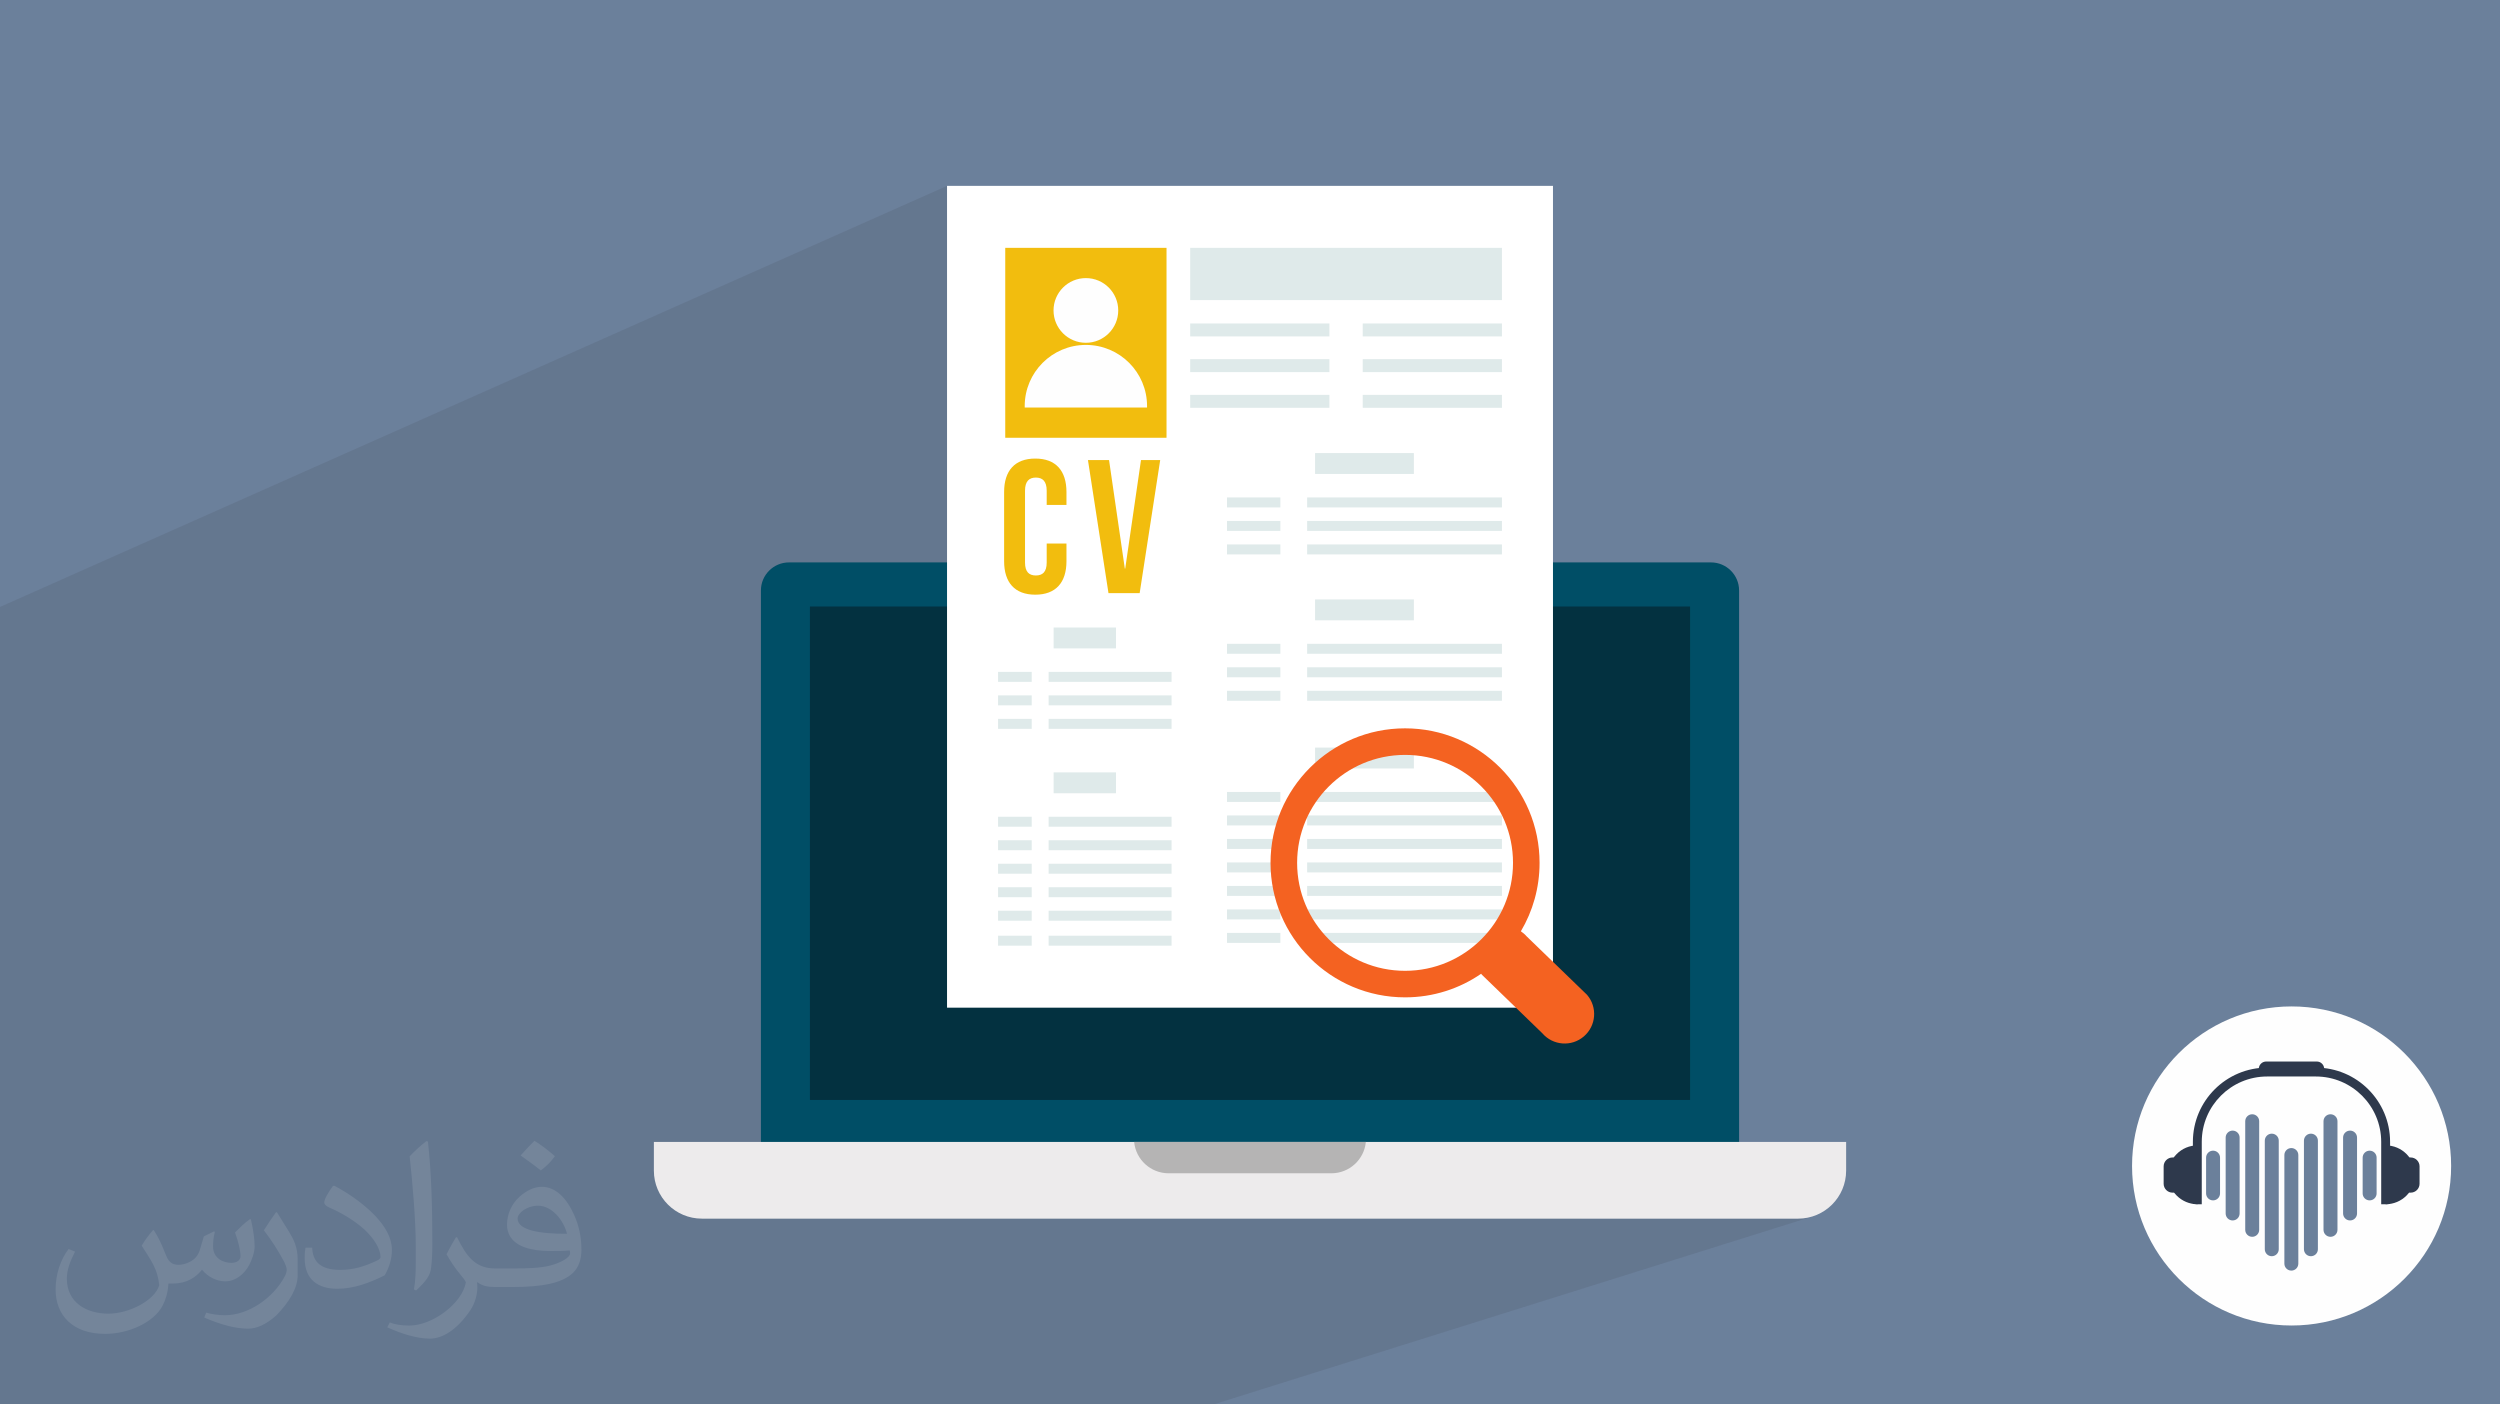 <?xml version="1.0" encoding="UTF-8"?>
<!DOCTYPE svg PUBLIC "-//W3C//DTD SVG 1.1//EN" "http://www.w3.org/Graphics/SVG/1.1/DTD/svg11.dtd">
<!-- Creator: CorelDRAW 2020 (64-Bit) -->
<svg xmlns="http://www.w3.org/2000/svg" xml:space="preserve" width="94.192mm" height="52.917mm" version="1.1" style="shape-rendering:geometricPrecision; text-rendering:geometricPrecision; image-rendering:optimizeQuality; fill-rule:evenodd; clip-rule:evenodd"
viewBox="0 0 9404.92 5283.66"
 xmlns:xlink="http://www.w3.org/1999/xlink"
 xmlns:xodm="http://www.corel.com/coreldraw/odm/2003">
 <defs>
  <style type="text/css">
   <![CDATA[
    .fil14 {fill:#FEFEFE}
    .fil0 {fill:#6B809B}
    .fil6 {fill:#004E66;fill-rule:nonzero}
    .fil9 {fill:#033140;fill-rule:nonzero}
    .fil4 {fill:#2E394C;fill-rule:nonzero}
    .fil5 {fill:#6B809B;fill-rule:nonzero}
    .fil8 {fill:#B5B4B4;fill-rule:nonzero}
    .fil12 {fill:#DFEAEA;fill-rule:nonzero}
    .fil7 {fill:#EDEBEC;fill-rule:nonzero}
    .fil11 {fill:#F2BD0E;fill-rule:nonzero}
    .fil13 {fill:#F46221;fill-rule:nonzero}
    .fil3 {fill:#FEFEFE;fill-rule:nonzero}
    .fil10 {fill:white;fill-rule:nonzero}
    .fil1 {fill:#2B2A29;fill-opacity:0.102}
    .fil2 {fill:#FEFEFE;fill-opacity:0.102}
   ]]>
  </style>
 </defs>
 <g id="Layer_x0020_1">
  <polygon class="fil0" points="-0,0 9404.92,0 9404.92,5283.66 -0,5283.66 "/>
  <polygon class="fil1" points="-0,3447.21 -0,3443.16 -0,3430.05 -0,3414.09 -0,3408.79 -0,3399.66 -0,3396.98 -0,3337.08 -0,3336.95 -0,3335.89 -0,3334.74 -0,3334.21 -0,3324.53 -0,3319.73 -0,3291.78 -0,3278.74 -0,3218.46 -0,3148.68 -0,3099.85 -0,3026.77 -0,3006.86 -0,2848.55 -0,2814.79 -0,2790.61 -0,2580.67 -0,2283.3 3562.71,699.2 3562.71,1027.82 3781.7,932.37 4388.41,932.37 4388.41,970.5 4477.48,932.38 5650.29,932.38 5650.29,1128.94 5435.96,1216.88 5650.29,1216.88 5650.29,1265.58 5439.93,1351.16 5650.29,1351.16 5650.29,1399.87 5438.16,1485.45 5650.29,1485.45 5650.29,1534.16 5224.65,1704.43 5318.99,1704.43 5318.99,1782.99 5096.42,1871.37 5650.29,1871.37 5650.29,1908.91 5520.11,1959.75 5650.29,1959.75 5650.29,1997.29 5519.33,2048.14 5650.29,2048.14 5650.29,2085.67 5142.71,2281.65 6358.08,2281.65 6358.08,4137.95 5493.18,4421.91 6437,4421.91 6458.17,4419.76 6477.92,4413.59 5944.8,4584.46 6764.47,4584.46 6782.93,4583.53 6800.86,4580.79 6818.18,4576.34 4564.39,5283.66 4538.07,5283.66 3763.29,5283.66 3749.32,5283.66 2868.41,5283.66 2413.05,5283.66 2185.92,5283.66 1879.56,5283.66 1684.95,5283.66 1468.44,5283.66 1380.17,5283.66 949.59,5283.66 911.37,5283.66 900.66,5283.66 873.84,5283.66 681.32,5283.66 676.46,5283.66 639.91,5283.66 620.46,5283.66 511.43,5283.66 456.52,5283.66 363.99,5283.66 239.47,5283.66 148.11,5283.66 135.82,5283.66 35.75,5283.66 25.06,5283.66 -0,5283.66 -0,5280.08 -0,5265.02 -0,5263.59 -0,5260.42 -0,5232.15 -0,5216.84 -0,5187.62 -0,5186.4 -0,5184.67 -0,5179.53 -0,5168.96 -0,5154.76 -0,5145.15 -0,5141.08 -0,5111.93 -0,5110.25 -0,5109.24 -0,5108.92 -0,5091.17 -0,5080.84 -0,5077.39 -0,5065.35 -0,5061.97 -0,5033.18 -0,5032.86 -0,5032.05 -0,5028.75 -0,5021.45 -0,5013.41 -0,5000.01 -0,4989.56 -0,4983.76 -0,4975.13 -0,4962.3 -0,4955.5 -0,4954.89 -0,4950.56 -0,4941.45 -0,4935.62 -0,4922.64 -0,4905.56 -0,4899.69 -0,4890.79 -0,4878.1 -0,4878.09 -0,4877.7 -0,4872.32 -0,4857.85 -0,4857.1 -0,4852.7 -0,4845.24 -0,4827.35 -0,4815.06 -0,4811.5 -0,4800.74 -0,4800.53 -0,4798.94 -0,4794.13 -0,4784.79 -0,4780.05 -0,4777.83 -0,4774.46 -0,4767.88 -0,4749.13 -0,4739.14 -0,4735.51 -0,4732.21 -0,4719.76 -0,4715.92 -0,4706.96 -0,4702.28 -0,4698.51 -0,4681.82 -0,4664.5 -0,4663.38 -0,4662.35 -0,4655.93 -0,4652.91 -0,4640.61 -0,4631.21 -0,4619.22 -0,4587.63 -0,4576.38 -0,4573.6 -0,4567.92 -0,4561.44 -0,4555.45 -0,4539.92 -0,4498.02 -0,4496.81 -0,4468.16 -0,4467.5 -0,4434.64 -0,4423.28 -0,4418.35 -0,4390.97 -0,4390.11 -0,4390.06 -0,4370.95 -0,4367.3 -0,4357.25 -0,4345.07 -0,4313.78 -0,4312.74 -0,4311.86 -0,4289.52 -0,4279.86 -0,4267.23 -0,4266.87 -0,4246.7 -0,4243.21 -0,4235.06 -0,4233.65 -0,4231.6 -0,4211.72 -0,4209.53 -0,4191.46 -0,4178.14 -0,4165.3 -0,4163.91 -0,4159.3 -0,4152.44 -0,4130.23 -0,4115.72 -0,4085.74 -0,4084.61 -0,4083.54 -0,4083 -0,4073.28 -0,4050.94 -0,4013.09 -0,4006.18 -0,3987.33 -0,3985.44 -0,3952.57 -0,3930.43 -0,3929.49 -0,3910.15 -0,3908.04 -0,3895.04 -0,3882.72 -0,3875.18 -0,3832.96 -0,3830.66 -0,3828.34 -0,3827.83 -0,3827.14 -0,3805.86 -0,3804.93 -0,3797.79 -0,3794.53 -0,3752.77 -0,3734.93 -0,3731.13 -0,3727.14 -0,3724.56 -0,3697.69 -0,3679.43 -0,3672.76 -0,3665.09 -0,3638.18 -0,3637.67 -0,3570.22 -0,3568.26 -0,3564.32 -0,3535.28 -0,3525.8 -0,3524.77 -0,3522.58 -0,3513.1 -0,3491.79 -0,3486.92 -0,3453.58 -0,3451.24 -0,3447.36 "/>
  <path class="fil2" d="M578.49 4627.69c17.95,27.21 29.6,53.36 40.96,82.43 8.45,16.91 12.93,48.09 52.57,48.09 11.61,0 28.28,-3.42 43.06,-11.61 16.63,-8.73 29.32,-21.94 35.94,-42l15.85 -53.36 38.57 -19.02 2.64 2.64c-5.27,20.09 -6.59,39.36 -6.59,54.43 0,44.63 38.57,61.56 69.22,61.56 17.95,0 34.09,-8.73 34.09,-25.11 0,-21.13 -8.98,-57.06 -20.62,-89.29 17.95,-17.95 35.94,-35.94 56.53,-50.47l3.17 1.6c8.98,38.04 14,75.56 14,100.66 0,24.57 -10.83,51.79 -19.81,69.49 -18.49,34.87 -51.25,62.62 -90.87,62.62 -30.1,0 -63.65,-15.07 -86.66,-43.06l-1.32 0c-21.66,26.96 -55.22,51.25 -108.86,51.25l-16.63 0c-2.64,35.41 -10.29,60.49 -21.94,82.95 -31.95,62.34 -126.81,106.47 -216.1,106.47 -124.17,0 -186.51,-71.59 -186.51,-166.96 0,-58.91 19.27,-113.6 48.88,-152.42l24.29 10.04c-18.49,35.41 -30.91,68.68 -30.91,101.45 0,89.29 72.66,131.83 156.4,131.83 77.68,0 173.83,-49.41 191.28,-106.72 -6.59,-62.62 -30.1,-91.93 -66.04,-148.99 10.83,-19.02 24.83,-38.04 42.28,-58.38l3.17 0 0 0 0 0 -0.02 -0.09zm1432.13 -336.04c26.15,16.39 51.79,35.66 76.87,57.85 -14,19.81 -31.45,37.79 -53.11,53.64 -25.11,-20.34 -50.19,-37.79 -75.84,-56.27 17.42,-19.55 34.62,-38.29 52.04,-55.22l0 0 0 0 0 0 0 0 0 0 0.03 0zm13.47 244.11c-42.28,0 -76.87,27.75 -76.87,48.34 0,44.13 84.53,57.85 185.72,57.31 -12.68,-51.79 -57.06,-105.68 -108.86,-105.68l0.01 0.03zm-94.86 236.19c54.96,0 103.04,-1.6 139.74,-10.83 40.96,-10.29 75.56,-30.91 75.56,-45.17 0,-3.7 0,-8.19 -1.32,-11.89 -22.98,2.11 -49.41,2.11 -72.38,2.11 -74.49,0 -131.55,-16.91 -154.02,-58.66 -5.55,-11.61 -9.51,-24.57 -9.51,-39.36 0,-40.43 17.42,-79.79 48.09,-107 25.61,-22.45 53.89,-36.44 82.67,-36.44 52.04,0 93.51,41.75 122.57,107.54 15.85,35.94 26.68,77.4 26.68,129.72 0,34.87 -9.51,64.19 -31.17,85.85 -40.43,39.11 -114.92,53.89 -229.04,53.89l-51.79 0 0 0 -13.47 0c-28.28,0 -48.62,-5.02 -64.72,-17.42l-2.64 0c0.79,6.59 1.32,12.93 1.32,19.02 0,25.61 -8.45,58.38 -25.61,84.53 -50.72,75.3 -105.68,108.04 -153.24,108.04 -48.09,0 -107,-18.49 -160.11,-42.54l9.51 -18.49c17.17,7.13 40.96,11.89 73.7,11.89 85.85,0 198.66,-82.43 212.66,-163 -3.17,-6.59 -8.98,-15.32 -17.17,-24.57 -25.11,-29.85 -40.96,-54.68 -55.75,-80.83 12.68,-25.11 24.29,-45.17 35.13,-63.4l4.49 -0.53c36.72,74.77 69.99,117.55 144.23,117.55l11.61 0 0 0 53.89 0 0 0 0 0 0 0 0 0 0 0 0.09 0.01zm-371.98 79c6.34,-34.34 6.87,-72.91 6.87,-108.86l0 -53.36c0,-99.6 -12.68,-244.36 -22.98,-338.68 17.95,-19.27 43.06,-42 62.87,-57.31l5.81 1.6c13.47,118.62 16.63,256 16.63,383.06 0,33.3 -1.32,65.79 -4.49,89.55 -1.85,30.1 -19.27,52.83 -56.53,87.7l-8.19 -3.7zm-382.8 -157.19c1.85,46.77 24.83,83.49 105.15,83.49 49.93,0 92.19,-12.93 138.96,-35.13 8.45,-3.7 12.93,-8.73 12.93,-12.93 0,-29.32 -22.45,-68.15 -60.23,-103.55 -36.72,-33.3 -85.34,-62.62 -130.76,-82.18 -15.6,-6.59 -20.62,-13.47 -20.62,-20.09 0,-13.47 17.95,-41.75 32.77,-62.09l5.02 -0.53c52.04,27.21 110.17,67.64 153.24,112.53 39.11,41.47 63.4,83.49 63.4,129.19 0,33.81 -10.29,65.51 -26.96,95.11 -57.06,28.79 -117.83,50.72 -178.06,50.72 -73.17,0 -123.1,-34.34 -123.1,-114.92 0,-8.73 0,-22.19 3.17,-39.64l25.11 0 0 0 0 0 0 0 0 0 0 0 -0.02 0zm-132.37 -132.9l45.45 73.45c16.63,27.21 32.23,56.81 32.23,103.55l0 59.7c0,48.34 -30.91,100.13 -80.83,151.38 -39.11,34.62 -73.7,49.41 -105.68,49.41 -47.55,0 -101.98,-14.79 -164.85,-41.75l7.13 -18.49c19.81,5.27 42.79,9.77 71.06,9.77 90.36,-0.53 182.8,-66.57 225.08,-147.15 5.02,-9.26 6.87,-17.95 6.87,-24.04 0,-9.26 -5.02,-19.55 -8.98,-28.79 -22.98,-43.31 -48.62,-82.95 -76.87,-119.68 14.79,-23.25 29.6,-45.7 45.7,-67.9l3.7 0.53 0 0 0 0 0 0 0 0 0 0 -0.02 0.01z"/>
  <g id="_2154358111552">
   <path class="fil3" d="M9221.09 4386.32c0,331.48 -268.71,600.19 -600.19,600.19 -331.47,0 -600.18,-268.71 -600.18,-600.19 0,-331.47 268.71,-600.18 600.18,-600.18 331.48,0 600.19,268.71 600.19,600.18z"/>
   <path class="fil4" d="M8267.09 4530.31c-61.17,0 -110.74,-49.58 -110.74,-110.75 0,-61.16 49.57,-110.74 110.74,-110.74l0 221.49z"/>
   <path class="fil4" d="M8175.17 4486.7l-2.2 0c-18.38,0 -33.42,-15.05 -33.42,-33.43l0 -65.47c0,-18.38 15.04,-33.43 33.42,-33.43l2.2 0c18.38,0 33.42,15.05 33.42,33.43l0 65.47c0,18.38 -15.04,33.43 -33.42,33.43z"/>
   <path class="fil4" d="M8974.73 4530.31c61.17,0 110.74,-49.58 110.74,-110.75 0,-61.16 -49.57,-110.74 -110.74,-110.74l0 221.49z"/>
   <path class="fil4" d="M9066.66 4486.7l2.2 0c18.38,0 33.42,-15.05 33.42,-33.43l0 -65.47c0,-18.38 -15.04,-33.43 -33.42,-33.43l-2.2 0c-18.38,0 -33.43,15.05 -33.43,33.43l0 65.47c0,18.38 15.05,33.43 33.43,33.43z"/>
   <path class="fil4" d="M8991.44 4529.06l-13.78 1.25 -19.65 0 0 -234.71c0,-135.56 -110.29,-245.86 -245.87,-245.86l-183.3 0c-135.57,0 -245.88,110.29 -245.88,245.86l0 234.71 -17.05 0 -16.37 -1.38 0 -233.34c0,-154 125.29,-279.28 279.3,-279.28l183.3 0c154.01,0 279.3,125.28 279.3,279.28l0 233.47z"/>
   <path class="fil4" d="M8743.53 4036.33l-246.08 0 0 -15.09c0,-15.38 12.48,-27.86 27.86,-27.86l190.36 0c15.38,0 27.86,12.48 27.86,27.86l0 15.09z"/>
   <path class="fil5" d="M8619.97 4779.95l0 0c-14.5,0 -26.25,-11.75 -26.25,-26.25l0 -408.53c0,-14.5 11.75,-26.25 26.25,-26.25l0 0c14.5,0 26.25,11.75 26.25,26.25l0 408.53c0,14.5 -11.75,26.25 -26.25,26.25z"/>
   <path class="fil5" d="M8546.34 4725.81l0 0c-14.5,0 -26.25,-11.74 -26.25,-26.25l0 -408.52c0,-14.5 11.75,-26.25 26.25,-26.25l0 0c14.5,0 26.26,11.75 26.26,26.25l0 408.52c0,14.51 -11.76,26.25 -26.26,26.25z"/>
   <path class="fil5" d="M8472.73 4652.82l0 0c-14.51,0 -26.25,-11.76 -26.25,-26.25l0 -408.53c0,-14.5 11.74,-26.25 26.25,-26.25l0 0c14.5,0 26.25,11.75 26.25,26.25l0 408.53c0,14.49 -11.75,26.25 -26.25,26.25z"/>
   <path class="fil5" d="M8399.11 4591.28l0 0c-14.5,0 -26.25,-11.75 -26.25,-26.25l0 -285.48c0,-14.5 11.75,-26.25 26.25,-26.25l0 0c14.5,0 26.25,11.75 26.25,26.25l0 285.48c0,14.5 -11.75,26.25 -26.25,26.25z"/>
   <path class="fil5" d="M8325.47 4515.8l0 0c-14.5,0 -26.25,-11.75 -26.25,-26.25l0 -134.54c0,-14.5 11.75,-26.25 26.25,-26.25l0 0c14.5,0 26.25,11.75 26.25,26.25l0 134.54c0,14.5 -11.75,26.25 -26.25,26.25z"/>
   <path class="fil5" d="M8693.6 4725.81l0 0c14.49,0 26.25,-11.74 26.25,-26.25l0 -408.52c0,-14.5 -11.76,-26.25 -26.25,-26.25l0 0c-14.5,0 -26.26,11.75 -26.26,26.25l0 408.52c0,14.51 11.76,26.25 26.26,26.25z"/>
   <path class="fil5" d="M8767.23 4652.82l0 0c14.49,0 26.24,-11.76 26.24,-26.25l0 -408.53c0,-14.5 -11.75,-26.25 -26.24,-26.25l0 0c-14.51,0 -26.26,11.75 -26.26,26.25l0 408.53c0,14.49 11.75,26.25 26.26,26.25z"/>
   <path class="fil5" d="M8840.86 4591.28l0 0c14.5,0 26.25,-11.75 26.25,-26.25l0 -285.48c0,-14.5 -11.75,-26.25 -26.25,-26.25l0 0c-14.5,0 -26.25,11.75 -26.25,26.25l0 285.48c0,14.5 11.75,26.25 26.25,26.25z"/>
   <path class="fil5" d="M8914.48 4515.8l0 0c14.5,0 26.25,-11.75 26.25,-26.25l0 -134.54c0,-14.5 -11.75,-26.25 -26.25,-26.25l0 0c-14.5,0 -26.26,11.75 -26.26,26.25l0 134.54c0,14.5 11.76,26.25 26.26,26.25z"/>
  </g>
  <g id="_2313827917952">
   <path class="fil6" d="M6542.37 4316.54c0,57.95 -47.39,105.37 -105.36,105.37l-3469.1 0c-57.94,0 -105.35,-47.42 -105.35,-105.37l0 -2095.38c0,-57.96 47.41,-105.36 105.35,-105.36l3469.1 0c57.97,0 105.36,47.4 105.36,105.36l0 2095.38z"/>
   <path class="fil7" d="M2459.85 4296.01l0 107.85c0,99.75 80.87,180.61 180.62,180.61l4124.01 0c99.75,0 180.61,-80.86 180.61,-180.61l0 -107.85 -4485.23 0z"/>
   <path class="fil8" d="M4266.62 4296.01c6.31,66.12 62,117.87 129.81,117.87l612.06 0c67.84,0 123.49,-51.75 129.81,-117.87l-871.69 0z"/>
   <polygon class="fil9" points="3046.85,4137.95 6358.08,4137.95 6358.08,2281.65 3046.85,2281.65 "/>
   <polygon class="fil10" points="3562.71,3790.82 5842.23,3790.82 5842.23,699.2 3562.71,699.2 "/>
   <polygon class="fil11" points="3781.7,1646.86 4388.41,1646.86 4388.41,932.37 3781.7,932.37 "/>
   <path class="fil11" d="M4012.01 2044.78l0 66.51c0,80.08 -40.05,125.86 -117.27,125.86 -77.24,0 -117.28,-45.78 -117.28,-125.86l0 -260.32c0,-80.1 40.04,-125.86 117.28,-125.86 77.22,0 117.27,45.76 117.27,125.86l0 48.63 -74.37 0 0 -53.64c0,-35.75 -15.73,-49.34 -40.76,-49.34 -25.03,0 -40.77,13.59 -40.77,49.34l0 270.32c0,35.77 15.74,48.63 40.77,48.63 25.03,0 40.76,-12.86 40.76,-48.63l0 -71.5 74.37 0z"/>
   <polygon class="fil11" points="4231.58,2139.17 4233.02,2139.17 4292.37,1730.83 4364.6,1730.83 4287.37,2231.43 4170.08,2231.43 4092.85,1730.83 4172.22,1730.83 "/>
   <polygon class="fil12" points="4477.48,1128.94 5650.29,1128.94 5650.29,932.38 4477.48,932.38 "/>
   <polygon class="fil12" points="4477.48,1265.58 5001.21,1265.58 5001.21,1216.88 4477.48,1216.88 "/>
   <polygon class="fil12" points="4477.48,1399.87 5001.21,1399.87 5001.21,1351.16 4477.48,1351.16 "/>
   <polygon class="fil12" points="4477.48,1534.16 5001.21,1534.16 5001.21,1485.45 4477.48,1485.45 "/>
   <polygon class="fil12" points="5126.56,1265.58 5650.29,1265.58 5650.29,1216.88 5126.56,1216.88 "/>
   <polygon class="fil12" points="5126.56,1399.87 5650.29,1399.87 5650.29,1351.16 5126.56,1351.16 "/>
   <polygon class="fil12" points="5126.56,1534.16 5650.29,1534.16 5650.29,1485.45 5126.56,1485.45 "/>
   <polygon class="fil12" points="3963.73,2439.22 4198.33,2439.22 4198.33,2360.66 3963.73,2360.66 "/>
   <polygon class="fil12" points="3754.66,2565.14 3881.31,2565.14 3881.31,2527.6 3754.66,2527.6 "/>
   <polygon class="fil12" points="3944.88,2565.14 4407.41,2565.14 4407.41,2527.6 3944.88,2527.6 "/>
   <polygon class="fil12" points="3754.66,2653.51 3881.31,2653.51 3881.31,2615.98 3754.66,2615.98 "/>
   <polygon class="fil12" points="3944.88,2653.51 4407.41,2653.51 4407.41,2615.98 3944.88,2615.98 "/>
   <polygon class="fil12" points="3754.66,2741.89 3881.31,2741.89 3881.31,2704.36 3754.66,2704.36 "/>
   <polygon class="fil12" points="3944.88,2741.89 4407.41,2741.89 4407.41,2704.36 3944.88,2704.36 "/>
   <polygon class="fil12" points="3963.73,2984.21 4198.33,2984.21 4198.33,2905.65 3963.73,2905.65 "/>
   <polygon class="fil12" points="3754.66,3110.12 3881.31,3110.12 3881.31,3072.59 3754.66,3072.59 "/>
   <polygon class="fil12" points="3944.88,3110.12 4407.41,3110.12 4407.41,3072.59 3944.88,3072.59 "/>
   <polygon class="fil12" points="3754.66,3198.52 3881.31,3198.52 3881.31,3160.97 3754.66,3160.97 "/>
   <polygon class="fil12" points="3944.88,3198.52 4407.41,3198.52 4407.41,3160.97 3944.88,3160.97 "/>
   <polygon class="fil12" points="3754.66,3286.87 3754.66,3286.89 3881.31,3286.89 3881.31,3249.34 3754.66,3249.34 "/>
   <polygon class="fil12" points="3944.88,3286.87 3944.88,3286.89 4407.41,3286.89 4407.41,3249.34 3944.88,3249.34 "/>
   <polygon class="fil12" points="3754.66,3375.27 3881.31,3375.27 3881.31,3337.74 3754.66,3337.74 "/>
   <polygon class="fil12" points="3944.88,3375.27 4407.41,3375.27 4407.41,3337.74 3944.88,3337.74 "/>
   <polygon class="fil12" points="3754.66,3463.64 3881.31,3463.64 3881.31,3426.09 3754.66,3426.09 "/>
   <polygon class="fil12" points="3944.88,3463.64 4407.41,3463.64 4407.41,3426.09 3944.88,3426.09 "/>
   <polygon class="fil12" points="3754.66,3557.64 3881.31,3557.64 3881.31,3520.1 3754.66,3520.1 "/>
   <polygon class="fil12" points="3944.88,3557.64 4407.41,3557.64 4407.41,3520.1 3944.88,3520.1 "/>
   <polygon class="fil12" points="4947.26,1782.99 5318.99,1782.99 5318.99,1704.43 4947.26,1704.43 "/>
   <polygon class="fil12" points="4615.97,1908.91 4816.7,1908.91 4816.7,1871.37 4615.97,1871.37 "/>
   <polygon class="fil12" points="4917.39,1908.91 5650.29,1908.91 5650.29,1871.37 4917.39,1871.37 "/>
   <polygon class="fil12" points="4615.97,1997.29 4816.7,1997.29 4816.7,1959.75 4615.97,1959.75 "/>
   <polygon class="fil12" points="4917.39,1997.29 5650.29,1997.29 5650.29,1959.75 4917.39,1959.75 "/>
   <polygon class="fil12" points="4615.97,2085.67 4816.7,2085.67 4816.7,2048.14 4615.97,2048.14 "/>
   <polygon class="fil12" points="4917.39,2085.67 5650.29,2085.67 5650.29,2048.14 4917.39,2048.14 "/>
   <polygon class="fil12" points="4947.26,2333.59 5318.99,2333.59 5318.99,2255.02 4947.26,2255.02 "/>
   <polygon class="fil12" points="4615.97,2459.5 4816.7,2459.5 4816.7,2421.95 4615.97,2421.95 "/>
   <polygon class="fil12" points="4917.39,2459.5 5650.29,2459.5 5650.29,2421.95 4917.39,2421.95 "/>
   <polygon class="fil12" points="4615.97,2547.87 4816.7,2547.87 4816.7,2510.34 4615.97,2510.34 "/>
   <polygon class="fil12" points="4917.39,2547.87 5650.29,2547.87 5650.29,2510.34 4917.39,2510.34 "/>
   <polygon class="fil12" points="4615.97,2636.26 4816.7,2636.26 4816.7,2598.73 4615.97,2598.73 "/>
   <polygon class="fil12" points="4917.39,2636.26 5650.29,2636.26 5650.29,2598.73 4917.39,2598.73 "/>
   <polygon class="fil12" points="4947.26,2890.95 5318.99,2890.95 5318.99,2812.37 4947.26,2812.37 "/>
   <polygon class="fil12" points="4615.97,3016.86 4816.7,3016.86 4816.7,2979.33 4615.97,2979.33 "/>
   <polygon class="fil12" points="4917.39,3016.86 5650.29,3016.86 5650.29,2979.33 4917.39,2979.33 "/>
   <polygon class="fil12" points="4615.97,3105.22 4816.7,3105.22 4816.7,3067.69 4615.97,3067.69 "/>
   <polygon class="fil12" points="4917.39,3105.22 5650.29,3105.22 5650.29,3067.69 4917.39,3067.69 "/>
   <polygon class="fil12" points="4615.97,3193.62 4816.7,3193.62 4816.7,3156.08 4615.97,3156.08 "/>
   <polygon class="fil12" points="4917.39,3193.62 5650.29,3193.62 5650.29,3156.08 4917.39,3156.08 "/>
   <polygon class="fil12" points="4615.97,3281.97 4816.7,3281.97 4816.7,3244.45 4615.97,3244.45 "/>
   <polygon class="fil12" points="4917.39,3281.97 5650.29,3281.97 5650.29,3244.45 4917.39,3244.45 "/>
   <polygon class="fil12" points="4615.97,3370.37 4816.7,3370.37 4816.7,3332.83 4615.97,3332.83 "/>
   <polygon class="fil12" points="4917.39,3370.37 5650.29,3370.37 5650.29,3332.83 4917.39,3332.83 "/>
   <polygon class="fil12" points="4615.97,3458.72 4816.7,3458.72 4816.7,3421.19 4615.97,3421.19 "/>
   <polygon class="fil12" points="4917.39,3458.72 5650.29,3458.72 5650.29,3421.19 4917.39,3421.19 "/>
   <polygon class="fil12" points="4615.97,3547.12 4816.7,3547.12 4816.7,3509.58 4615.97,3509.58 "/>
   <polygon class="fil12" points="4917.39,3547.12 5650.29,3547.12 5650.29,3509.58 4917.39,3509.58 "/>
   <path class="fil13" d="M5285.85 3652.17c-224.33,0 -406.11,-181.73 -406.11,-406.18 0,-224.18 181.77,-406.09 406.11,-406.09 224.28,0 406.07,181.9 406.07,406.09 0,224.44 -181.78,406.18 -406.07,406.18zm684.58 90.33l-227.59 -220.32c-6.32,-7.41 -13.74,-13.37 -21.38,-18.69 44.69,-75.43 70.36,-163.36 70.36,-257.48 0,-279.45 -226.53,-506.03 -505.98,-506.03 -279.5,0 -506.16,226.59 -506.16,506.03 0,279.56 226.67,506 506.16,506 106.25,0 204.82,-32.79 286.2,-88.8 0.9,1.1 1.48,2.45 2.45,3.36l227.56 220.4c39.9,46.47 109.87,51.87 156.37,11.97 46.51,-39.89 51.9,-109.9 12.01,-156.45z"/>
   <g>
    <circle class="fil14" cx="4085.06" cy="1167.87" r="121.7"/>
    <path class="fil14" d="M4085.06 1297.55c127.09,0 230.12,103.02 230.12,230.12 0,1.8 -0.03,3.59 -0.07,5.38l-460.1 0c-0.04,-1.79 -0.07,-3.58 -0.07,-5.38 0,-127.1 103.03,-230.12 230.12,-230.12z"/>
   </g>
  </g>
 </g>
</svg>
